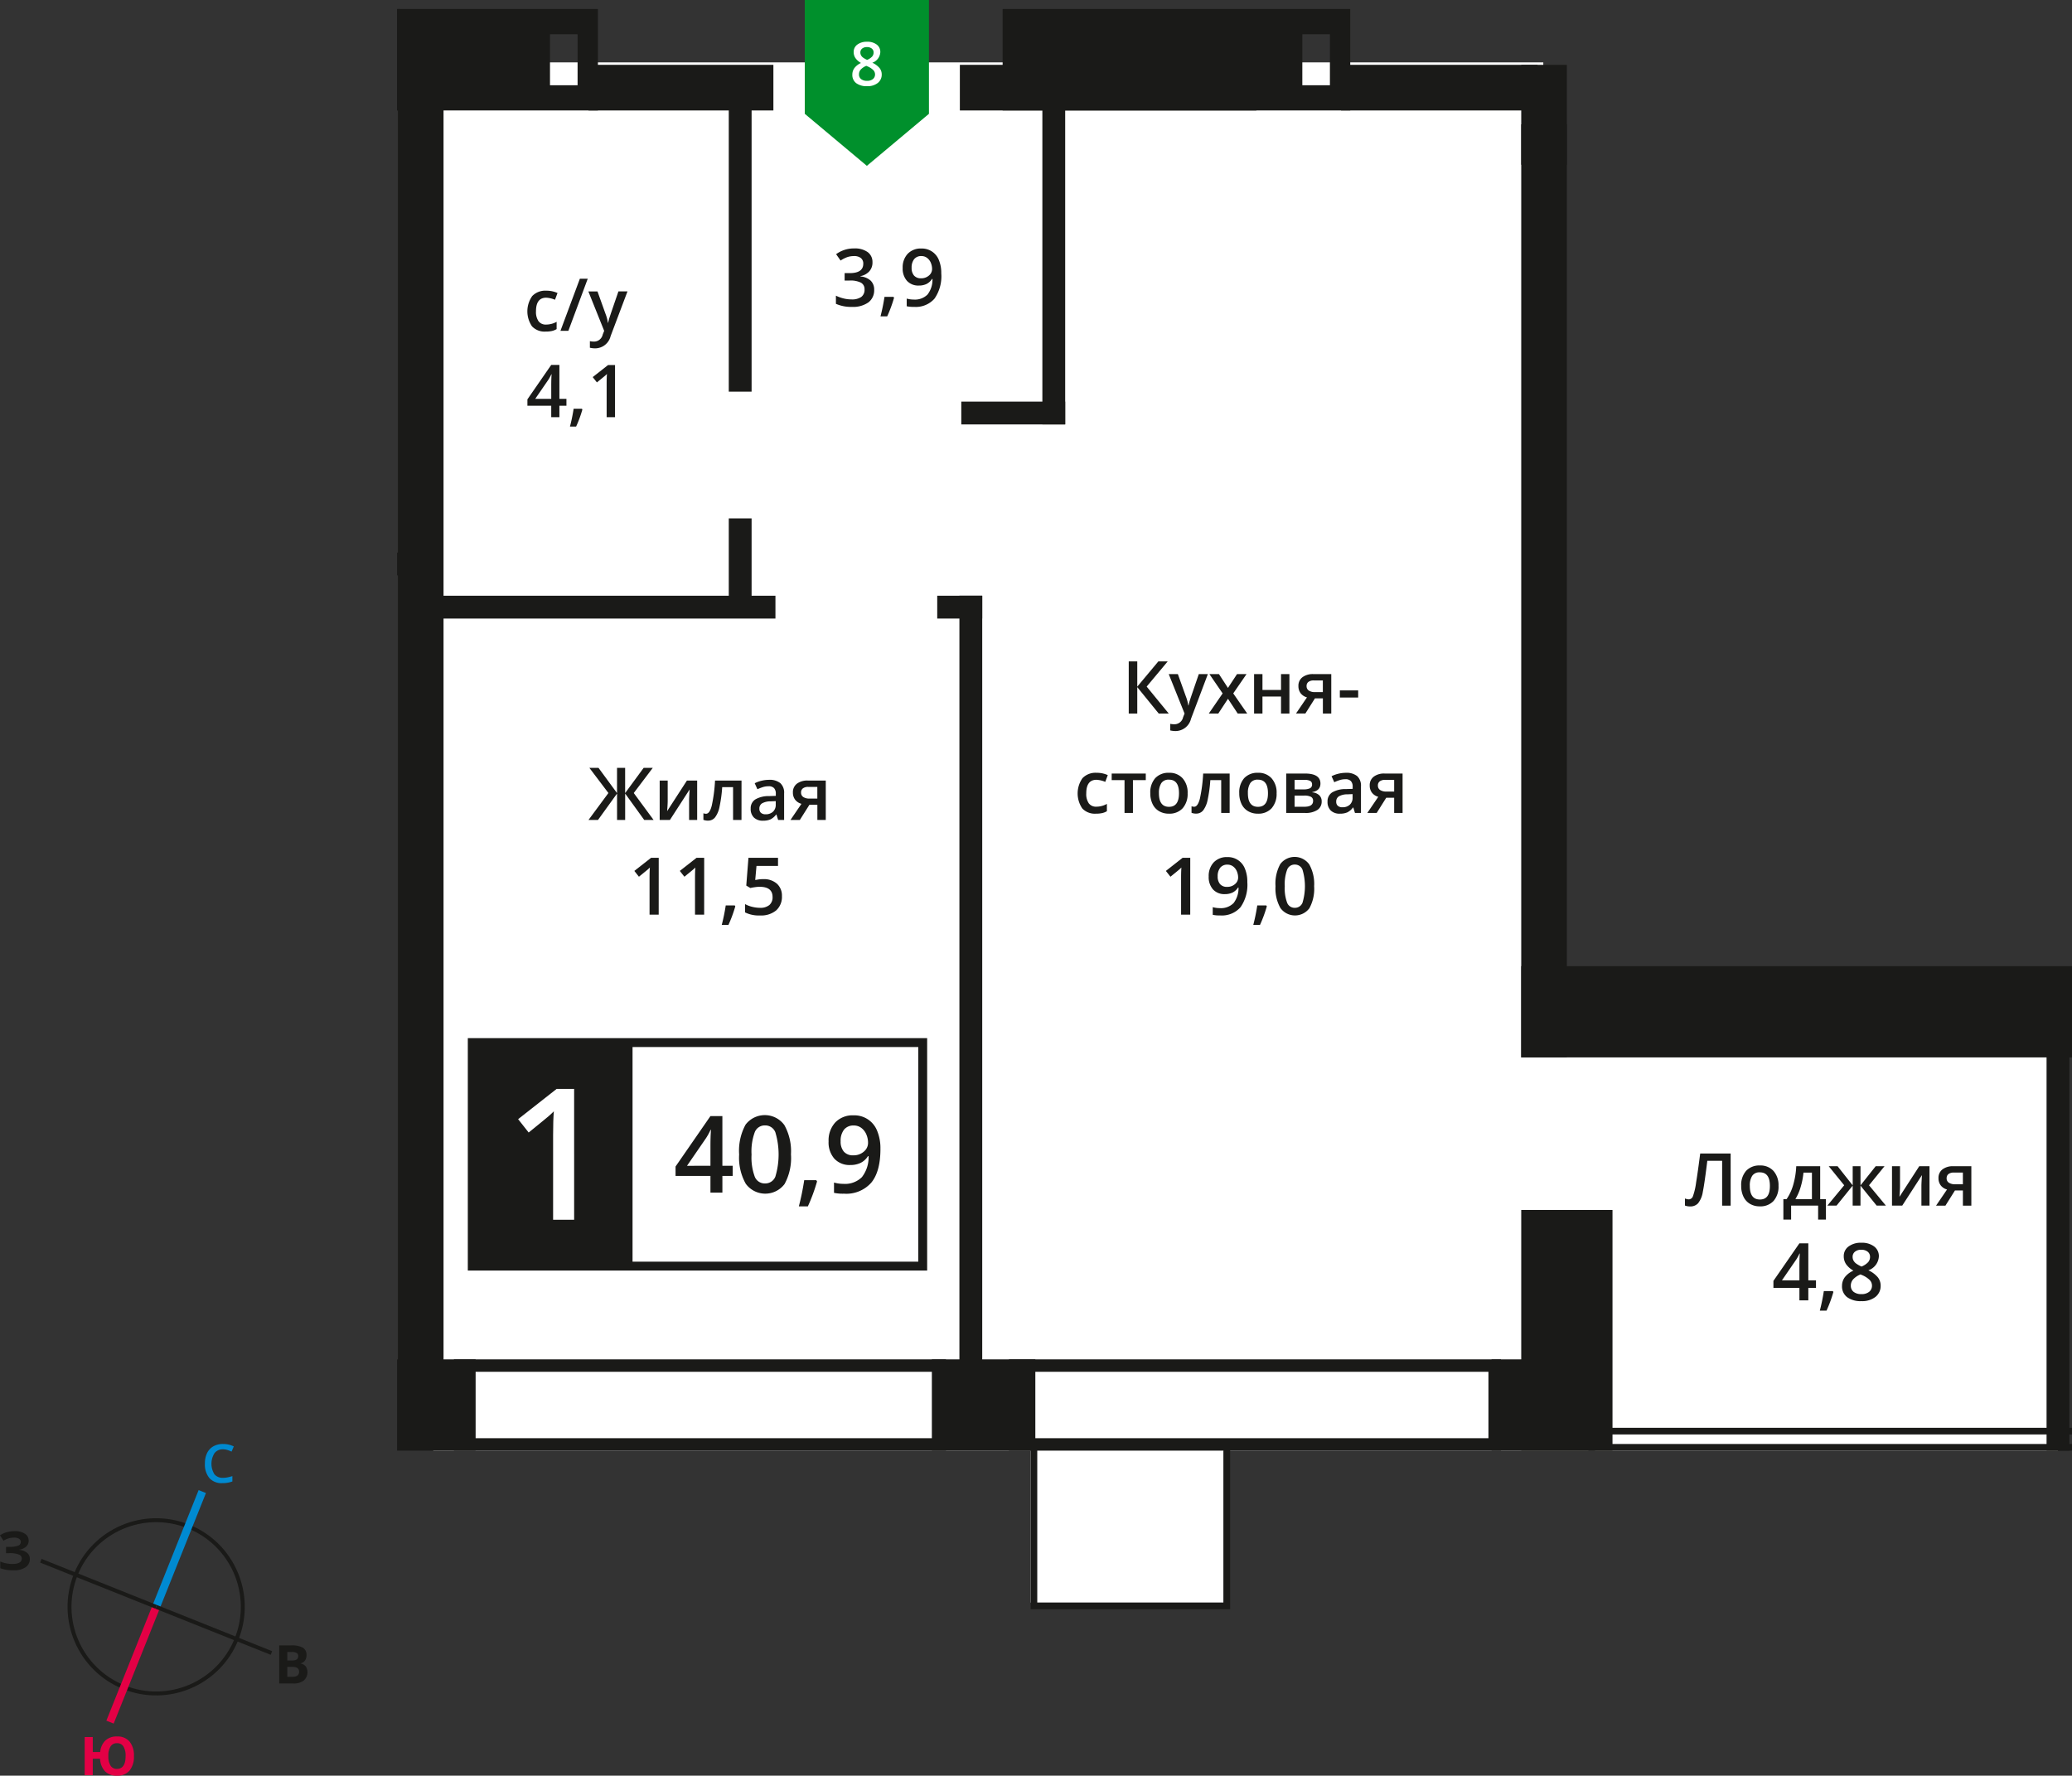 <svg id="Слой_1" data-name="Слой 1" xmlns="http://www.w3.org/2000/svg" viewBox="0 0 371.039 317.998"><rect x="0" y="0" width="371.039" height="317.998" fill="#333333" stroke="none"/><title>20b_1s_2f_#8</title><polygon points="368.527 259.784 276.363 259.784 263.729 259.784 219.098 259.784 219.098 287.004 184.557 287.004 184.557 259.784 77.591 259.784 77.591 11.172 276.363 11.172 276.363 186.361 368.527 186.361 368.527 259.784" style="fill:#fff;fill-rule:evenodd"/><rect x="75.906" y="106.688" width="62.955" height="4.086" style="fill:#1a1a18"/><rect x="71.107" y="98.962" width="2.754" height="4.086" style="fill:#1a1a18"/><rect x="172.141" y="71.923" width="18.605" height="4.086" style="fill:#1a1a18"/><rect x="167.832" y="106.687" width="8.058" height="4.086" style="fill:#1a1a18"/><rect x="130.504" y="92.837" width="4.086" height="16.879" style="fill:#1a1a18"/><rect x="186.66" y="17.103" width="4.086" height="58.906" style="fill:#1a1a18"/><rect x="171.804" y="106.687" width="4.086" height="144.926" style="fill:#1a1a18"/><rect x="366.484" y="179.623" width="4.086" height="80.161" style="fill:#1a1a18"/><rect x="130.504" y="16.955" width="4.086" height="53.186" style="fill:#1a1a18"/><rect x="105.385" y="11.611" width="33.109" height="8.171" style="fill:#1a1a18"/><rect x="171.885" y="11.611" width="53.101" height="8.171" style="fill:#1a1a18"/><rect x="240.146" y="11.611" width="35.186" height="8.171" style="fill:#1a1a18"/><rect x="272.412" y="22.268" width="8.171" height="167.097" style="fill:#1a1a18"/><rect x="272.412" y="11.611" width="8.171" height="17.891" style="fill:#1a1a18"/><rect x="71.254" y="7.971" width="8.172" height="245.402" style="fill:#1a1a18"/><rect x="272.412" y="173.023" width="98.627" height="16.342" style="fill:#1a1a18"/><rect x="166.87" y="243.442" width="18.53" height="16.342" style="fill:#1a1a18"/><rect x="71.107" y="243.442" width="14.064" height="16.342" style="fill:#1a1a18"/><rect x="267.098" y="243.442" width="18.53" height="16.342" style="fill:#1a1a18"/><path d="M210.08,365.573H126.455v11.889H210.08Zm-85.869-2.227h88.112v16.343H124.212Z" transform="translate(-42.927 -119.904)" style="fill:#1a1a18;fill-rule:evenodd"/><path d="M309.466,365.573H225.841v11.889h83.625ZM223.6,363.346H311.71v16.343H223.6Z" transform="translate(-42.927 -119.904)" style="fill:#1a1a18;fill-rule:evenodd"/><rect x="272.412" y="216.682" width="16.342" height="43.102" style="fill:#1a1a18"/><path d="M262.026,379.126H228.673v27.781h33.353Zm-33.947-1.189h35.135V408.1h-35.73V377.938Z" transform="translate(-42.927 -119.904)" style="fill:#1a1a18"/><polygon points="371.039 256.886 285.628 256.886 285.628 258.596 371.039 258.596 371.039 259.784 284.439 259.784 284.439 255.698 371.039 255.698 371.039 256.886" style="fill:#1a1a18;fill-rule:evenodd"/><path d="M276.139,135.172v-9.137h4.94v9.137Zm8.58,4.514H222.47V121.521h62.249Z" transform="translate(-42.927 -119.904)" style="fill:#1a1a18;fill-rule:evenodd"/><path d="M141.417,135.172v-9.137h4.94v9.137Zm8.58,4.514H114.034V121.521H150Z" transform="translate(-42.927 -119.904)" style="fill:#1a1a18;fill-rule:evenodd"/><rect x="71.107" y="1.618" width="0.589" height="18.165" style="fill:#1a1a18"/><polygon points="166.35 20.387 166.345 20.387 160.791 25.042 155.233 29.701 149.674 25.042 144.12 20.387 144.115 20.387 144.115 20.383 144.115 0 166.35 0 166.35 20.383 166.35 20.387" style="fill:#00902c;fill-rule:evenodd"/><path d="M198.173,128.336a1.309,1.309,0,0,0-.854.262.871.871,0,0,0-.324.713,1.025,1.025,0,0,0,.118.493,1.268,1.268,0,0,0,.338.394,4.03,4.03,0,0,0,.752.427,2.489,2.489,0,0,0,.9-.591,1.079,1.079,0,0,0,.262-.723.867.867,0,0,0-.326-.713,1.338,1.338,0,0,0-.866-.262m-1.425,4.882a1.027,1.027,0,0,0,.385.855,1.647,1.647,0,0,0,1.051.306,1.609,1.609,0,0,0,1.061-.317,1.051,1.051,0,0,0,.378-.855,1.1,1.1,0,0,0-.349-.785,3.285,3.285,0,0,0-1.06-.658l-.154-.069a2.726,2.726,0,0,0-1.007.676A1.285,1.285,0,0,0,196.748,133.218Zm1.436-5.837a2.739,2.739,0,0,1,1.743.506,1.632,1.632,0,0,1,.64,1.351,2.125,2.125,0,0,1-1.43,1.9,3.687,3.687,0,0,1,1.3.96,1.817,1.817,0,0,1,.383,1.125,1.885,1.885,0,0,1-.705,1.537,2.918,2.918,0,0,1-1.908.579,3.118,3.118,0,0,1-1.955-.541,1.831,1.831,0,0,1-.694-1.533,1.972,1.972,0,0,1,.363-1.163,3.022,3.022,0,0,1,1.188-.92,2.985,2.985,0,0,1-1.011-.9,1.912,1.912,0,0,1-.3-1.058,1.594,1.594,0,0,1,.662-1.342A2.786,2.786,0,0,1,198.184,127.381Z" transform="translate(-42.927 -119.904)" style="fill:#fff;fill-rule:evenodd"/><rect x="84.566" y="186.712" width="80.665" height="40.031" style="fill:#fff"/><path d="M207.363,307.411H128.29V345.85h79.073Zm-79.869-1.592h81.461v41.623H126.7V305.819Z" transform="translate(-42.927 -119.904)" style="fill:#1a1a18"/><path d="M195.82,321.464a2.134,2.134,0,0,0-1.751.743,3.216,3.216,0,0,0-.606,2.089,2.751,2.751,0,0,0,.565,1.837,2.121,2.121,0,0,0,1.716.67,2.739,2.739,0,0,0,1.872-.663,2.014,2.014,0,0,0,.756-1.554,3.809,3.809,0,0,0-.322-1.556,2.8,2.8,0,0,0-.9-1.145,2.2,2.2,0,0,0-1.327-.421m4.766,4.191q0,4.038-1.627,6.029a5.954,5.954,0,0,1-4.9,1.99,7.517,7.517,0,0,1-1.786-.15v-1.844a6.152,6.152,0,0,0,1.675.233,4.279,4.279,0,0,0,3.317-1.2,5.8,5.8,0,0,0,1.2-3.761h-.112a3.282,3.282,0,0,1-1.333,1.215,4.2,4.2,0,0,1-1.828.373,3.681,3.681,0,0,1-2.852-1.129,4.4,4.4,0,0,1-1.037-3.1,4.739,4.739,0,0,1,1.2-3.4,4.294,4.294,0,0,1,3.276-1.267A4.37,4.37,0,0,1,200,322.417,8.062,8.062,0,0,1,200.586,325.655Zm-11.35,5.821a31.515,31.515,0,0,1-1.646,4.475h-1.614a46.218,46.218,0,0,0,.96-4.689H189.1Zm-11.729-4.826a9.9,9.9,0,0,0,.577,3.991,1.916,1.916,0,0,0,1.837,1.2,1.939,1.939,0,0,0,1.847-1.215,13.823,13.823,0,0,0,0-7.949,1.937,1.937,0,0,0-1.847-1.228,1.915,1.915,0,0,0-1.837,1.206A9.975,9.975,0,0,0,177.507,326.65Zm7.059,0a9.735,9.735,0,0,1-1.145,5.292,4.324,4.324,0,0,1-6.96-.058,9.547,9.547,0,0,1-1.177-5.234,9.772,9.772,0,0,1,1.145-5.33,4.327,4.327,0,0,1,6.96.08A9.618,9.618,0,0,1,184.566,326.653Zm-14.421,2.026v-3.432c0-1.222.032-2.22.093-3h-.073a10.666,10.666,0,0,1-.823,1.5l-3.394,4.938Zm3.984,1.818h-1.844v2.986h-2.14V330.5H163.9V328.81l6.246-9.03h2.14v8.9h1.844Z" transform="translate(-42.927 -119.904)" style="fill:#1a1a18;fill-rule:evenodd"/><rect x="84.566" y="186.712" width="28.456" height="40.03" style="fill:#1a1a18"/><rect x="84.566" y="186.712" width="28.456" height="40.03" style="fill:none;stroke:#1a1a18;stroke-miterlimit:22.926;stroke-width:0.5px"/><path d="M145.741,338.344h-3.768V323.218q0-2.707.131-4.293c-.246.251-.547.536-.908.848s-1.553,1.291-3.6,2.947l-1.887-2.39,6.891-5.414h3.139Z" transform="translate(-42.927 -119.904)" style="fill:#fff;fill-rule:evenodd"/><path d="M186.376,261.833a.911.911,0,0,0,.412.815,1.978,1.978,0,0,0,1.1.27h1.4v-2.092h-1.634a1.514,1.514,0,0,0-.948.261.892.892,0,0,0-.333.745m-.218,4.916H184.48l1.966-2.891a2.114,2.114,0,0,1-1.124-.73,2.073,2.073,0,0,1-.407-1.307,1.886,1.886,0,0,1,.715-1.567,3.061,3.061,0,0,1,1.952-.564H190.8v7.06h-1.505v-2.719h-1.423Zm-6.121-1.02a1.852,1.852,0,0,0,1.312-.458,1.66,1.66,0,0,0,.495-1.281v-.615l-.907.039a3.074,3.074,0,0,0-1.54.355,1.075,1.075,0,0,0-.484.967.944.944,0,0,0,.281.732A1.21,1.21,0,0,0,180.038,265.729Zm2.233,1.02-.3-.98h-.05a2.878,2.878,0,0,1-1.028.878,3.26,3.26,0,0,1-1.327.233,2.243,2.243,0,0,1-1.623-.562,2.1,2.1,0,0,1-.584-1.591,1.866,1.866,0,0,1,.811-1.647,4.656,4.656,0,0,1,2.469-.606l1.22-.039v-.377a1.44,1.44,0,0,0-.316-1.013,1.289,1.289,0,0,0-.98-.335,3.367,3.367,0,0,0-1.04.159,8.013,8.013,0,0,0-.959.377l-.484-1.072a5.177,5.177,0,0,1,1.257-.458,5.764,5.764,0,0,1,1.288-.157,3.043,3.043,0,0,1,2.033.588,2.3,2.3,0,0,1,.687,1.846v4.757Zm-6.559,0H174.2v-5.883h-1.946a24.539,24.539,0,0,1-.484,3.549,4.6,4.6,0,0,1-.791,1.863,1.569,1.569,0,0,1-1.268.588,2.12,2.12,0,0,1-.824-.142v-1.176a1.356,1.356,0,0,0,.473.089c.436,0,.776-.488,1.026-1.464a27.645,27.645,0,0,0,.584-4.484h4.743Zm-13.215-7.06v3.619c0,.42-.035,1.041-.1,1.858l3.545-5.478h1.832v7.06h-1.445v-3.556c0-.2.013-.512.037-.95s.044-.758.059-.959l-3.532,5.465h-1.832v-7.06Zm-10.615,2.233-3.41-4.508h1.634l3.319,4.521v-4.521h1.451v4.521l3.318-4.521h1.634l-3.408,4.508,3.554,4.826H158.29l-3.414-4.73v4.73h-1.451v-4.73l-3.414,4.73h-1.7Z" transform="translate(-42.927 -119.904)" style="fill:#1a1a18;fill-rule:evenodd"/><path d="M179.611,277.345a3.488,3.488,0,0,1,2.439.816,2.855,2.855,0,0,1,.9,2.225,3.247,3.247,0,0,1-1.02,2.546,4.2,4.2,0,0,1-2.9.918,5.466,5.466,0,0,1-2.681-.551v-1.486a4.927,4.927,0,0,0,1.3.494,5.87,5.87,0,0,0,1.36.173,2.525,2.525,0,0,0,1.685-.494,1.8,1.8,0,0,0,.578-1.448q0-1.822-2.327-1.823a5.948,5.948,0,0,0-.808.067q-.481.064-.841.15l-.732-.433.39-4.975h5.294v1.454h-3.853l-.228,2.52.594-.1a5.851,5.851,0,0,1,.861-.055m-5.023,4.866a23.479,23.479,0,0,1-1.227,3.335h-1.2a34.379,34.379,0,0,0,.715-3.494h1.609Zm-5.576,1.495h-1.638v-6.575q0-1.177.057-1.866c-.107.109-.238.233-.395.368s-.675.561-1.564,1.281l-.82-1.039,3-2.353h1.364Zm-8.141,0h-1.638v-6.575q0-1.177.057-1.866c-.107.109-.238.233-.395.368s-.675.561-1.564,1.281l-.82-1.039,3-2.353h1.364Z" transform="translate(-42.927 -119.904)" style="fill:#1a1a18;fill-rule:evenodd"/><path d="M391.514,330.9a.911.911,0,0,0,.412.815,1.977,1.977,0,0,0,1.1.27h1.4v-2.092H392.8a1.514,1.514,0,0,0-.948.261.892.892,0,0,0-.333.745m-.218,4.916h-1.678l1.966-2.891a2.114,2.114,0,0,1-1.125-.73,2.073,2.073,0,0,1-.407-1.307,1.886,1.886,0,0,1,.715-1.567,3.061,3.061,0,0,1,1.953-.564h3.216v7.06H394.43v-2.719h-1.423Zm-8.132-7.06v3.619c0,.42-.035,1.041-.1,1.858l3.545-5.478h1.832v7.06H387v-3.556c0-.2.013-.512.037-.95s.044-.758.059-.959l-3.532,5.465h-1.832v-7.06Zm-8.474,3.427v-3.427h1.4v3.427l2.717-3.427h1.584l-2.776,3.414,3.024,3.645h-1.654l-2.9-3.58v3.58h-1.4v-3.58l-2.889,3.58h-1.647l3.018-3.645-2.769-3.414h1.584Zm-7.3,2.469V329.9h-1.516a13.088,13.088,0,0,1-.508,2.591,8.8,8.8,0,0,1-.941,2.155Zm2.51,3.661h-1.4v-2.5h-4.837v2.5h-1.386v-3.661h.575a8.794,8.794,0,0,0,1.2-2.606,14.084,14.084,0,0,0,.527-3.29h4.288v5.9H369.9Zm-13.633-6.04q0,2.445,1.806,2.445t1.789-2.445q0-2.419-1.8-2.419a1.537,1.537,0,0,0-1.37.625A3.18,3.18,0,0,0,356.271,332.27Zm5.14,0a3.861,3.861,0,0,1-.887,2.7,3.183,3.183,0,0,1-2.471.972,3.375,3.375,0,0,1-1.75-.447,2.94,2.94,0,0,1-1.17-1.286,4.372,4.372,0,0,1-.408-1.941,3.834,3.834,0,0,1,.88-2.682,3.2,3.2,0,0,1,2.484-.965,3.113,3.113,0,0,1,2.427.987A3.817,3.817,0,0,1,361.41,332.27Zm-8.57,3.543h-1.527v-8.027h-2.654q-.5,4.086-.806,5.561A4.316,4.316,0,0,1,347,335.4a1.862,1.862,0,0,1-1.456.558,2.478,2.478,0,0,1-.889-.159V334.53a1.764,1.764,0,0,0,.71.159.8.8,0,0,0,.717-.551,11.654,11.654,0,0,0,.569-2.443q.31-1.889.736-5.216h5.452Z" transform="translate(-42.927 -119.904)" style="fill:#1a1a18;fill-rule:evenodd"/><path d="M376.23,343.714a1.719,1.719,0,0,0-1.122.345,1.145,1.145,0,0,0-.426.937,1.349,1.349,0,0,0,.155.649,1.671,1.671,0,0,0,.444.518,5.3,5.3,0,0,0,.989.561,3.274,3.274,0,0,0,1.182-.777A1.42,1.42,0,0,0,377.8,345a1.139,1.139,0,0,0-.428-.937,1.758,1.758,0,0,0-1.138-.345m-1.873,6.418a1.35,1.35,0,0,0,.506,1.124,2.164,2.164,0,0,0,1.381.4,2.116,2.116,0,0,0,1.4-.416,1.382,1.382,0,0,0,.5-1.124,1.439,1.439,0,0,0-.459-1.032,4.312,4.312,0,0,0-1.393-.865l-.2-.09a3.579,3.579,0,0,0-1.324.889A1.689,1.689,0,0,0,374.357,350.132Zm1.887-7.673a3.6,3.6,0,0,1,2.292.666,2.144,2.144,0,0,1,.841,1.776,2.793,2.793,0,0,1-1.88,2.491,4.84,4.84,0,0,1,1.7,1.262,2.388,2.388,0,0,1,.5,1.479,2.479,2.479,0,0,1-.927,2.021,3.838,3.838,0,0,1-2.508.76,4.1,4.1,0,0,1-2.57-.711,2.408,2.408,0,0,1-.913-2.016,2.59,2.59,0,0,1,.478-1.528,3.967,3.967,0,0,1,1.562-1.21,3.924,3.924,0,0,1-1.329-1.177,2.512,2.512,0,0,1-.4-1.39,2.1,2.1,0,0,1,.87-1.764A3.664,3.664,0,0,1,376.244,342.459Zm-5.011,8.816a23.478,23.478,0,0,1-1.227,3.335h-1.2a34.373,34.373,0,0,0,.715-3.494h1.609Zm-6.085-2.085v-2.557c0-.911.024-1.655.069-2.237h-.055a7.933,7.933,0,0,1-.613,1.115l-2.529,3.679Zm2.969,1.355h-1.374v2.225h-1.595v-2.225h-4.654v-1.258l4.654-6.729h1.595v6.632h1.374Z" transform="translate(-42.927 -119.904)" style="fill:#1a1a18;fill-rule:evenodd"/><path d="M153.061,194.613h-1.5v-6.027q0-1.079.052-1.71c-.1.1-.218.214-.362.338s-.619.514-1.434,1.174l-.752-.952,2.746-2.157h1.251Zm-5.844-1.371a21.537,21.537,0,0,1-1.124,3.057h-1.1a31.578,31.578,0,0,0,.656-3.2h1.475Zm-5.578-1.911v-2.345c0-.835.022-1.516.063-2.05h-.05a7.3,7.3,0,0,1-.562,1.022l-2.318,3.373Zm2.721,1.242H143.1v2.04h-1.462v-2.04h-4.266v-1.152l4.266-6.168H143.1v6.079h1.259Z" transform="translate(-42.927 -119.904)" style="fill:#1a1a18;fill-rule:evenodd"/><path d="M148.286,172.094h1.634l1.436,4a7.619,7.619,0,0,1,.433,1.608h.05a6.7,6.7,0,0,1,.211-.852q.154-.5,1.621-4.759h1.621l-3.018,8a2.865,2.865,0,0,1-2.745,2.2,4.329,4.329,0,0,1-.969-.109V181a3.581,3.581,0,0,0,.771.076,1.579,1.579,0,0,0,1.525-1.258l.262-.664Zm-.111-2.275-3.471,9.335h-1.416l3.477-9.335Zm-7.545,9.465a3.083,3.083,0,0,1-2.434-.937,4.745,4.745,0,0,1,.039-5.426,3.227,3.227,0,0,1,2.517-.959,4.725,4.725,0,0,1,2.011.416l-.453,1.209a4.558,4.558,0,0,0-1.571-.37q-1.831,0-1.83,2.431a2.914,2.914,0,0,0,.456,1.783,1.579,1.579,0,0,0,1.338.6,3.83,3.83,0,0,0,1.9-.5v1.312a2.918,2.918,0,0,1-.859.34A5.2,5.2,0,0,1,140.63,179.284Z" transform="translate(-42.927 -119.904)" style="fill:#1a1a18;fill-rule:evenodd"/><path d="M207.931,165.761a1.592,1.592,0,0,0-1.305.554,2.4,2.4,0,0,0-.452,1.557,2.051,2.051,0,0,0,.421,1.369,1.581,1.581,0,0,0,1.279.5,2.041,2.041,0,0,0,1.4-.494,1.5,1.5,0,0,0,.563-1.158,2.838,2.838,0,0,0-.24-1.16,2.088,2.088,0,0,0-.673-.853,1.639,1.639,0,0,0-.989-.314m3.551,3.124a7,7,0,0,1-1.212,4.493,4.437,4.437,0,0,1-3.648,1.483,5.6,5.6,0,0,1-1.331-.112v-1.374a4.58,4.58,0,0,0,1.248.173,3.189,3.189,0,0,0,2.472-.891,4.323,4.323,0,0,0,.892-2.8h-.083a2.447,2.447,0,0,1-.993.906,3.125,3.125,0,0,1-1.362.278,2.744,2.744,0,0,1-2.125-.841,3.284,3.284,0,0,1-.772-2.311,3.532,3.532,0,0,1,.9-2.536,3.2,3.2,0,0,1,2.441-.944,3.256,3.256,0,0,1,3.143,2.066A6.012,6.012,0,0,1,211.482,168.884Zm-8.458,4.338a23.481,23.481,0,0,1-1.227,3.335h-1.2a34.373,34.373,0,0,0,.715-3.494h1.609Zm-3.863-6.347a2.355,2.355,0,0,1-.563,1.612,2.849,2.849,0,0,1-1.59.867v.055a3.075,3.075,0,0,1,1.84.763,2.185,2.185,0,0,1,.613,1.621,2.692,2.692,0,0,1-1.039,2.268,4.753,4.753,0,0,1-2.952.8,6.632,6.632,0,0,1-2.857-.551v-1.457a6.539,6.539,0,0,0,1.372.495,5.965,5.965,0,0,0,1.4.173,2.937,2.937,0,0,0,1.769-.44,1.585,1.585,0,0,0,.585-1.357,1.294,1.294,0,0,0-.646-1.2,4.151,4.151,0,0,0-2.035-.383h-.885v-1.327h.9q2.439,0,2.439-1.685a1.251,1.251,0,0,0-.426-1.013,1.924,1.924,0,0,0-1.255-.354,3.8,3.8,0,0,0-1.115.164,5.284,5.284,0,0,0-1.267.637l-.8-1.141a5.336,5.336,0,0,1,3.252-1.029,3.888,3.888,0,0,1,2.406.661A2.17,2.17,0,0,1,199.162,166.876Z" transform="translate(-42.927 -119.904)" style="fill:#1a1a18;fill-rule:evenodd"/><path d="M289.673,260.576a.911.911,0,0,0,.412.815,1.977,1.977,0,0,0,1.1.27h1.4v-2.092h-1.634a1.514,1.514,0,0,0-.948.261.892.892,0,0,0-.333.745m-.218,4.916h-1.678l1.966-2.891a2.114,2.114,0,0,1-1.125-.73,2.072,2.072,0,0,1-.407-1.307,1.886,1.886,0,0,1,.715-1.567,3.061,3.061,0,0,1,1.952-.564h3.216v7.06h-1.505v-2.719h-1.423Zm-6.121-1.02a1.852,1.852,0,0,0,1.312-.458,1.66,1.66,0,0,0,.495-1.281v-.615l-.906.039a3.073,3.073,0,0,0-1.54.355,1.074,1.074,0,0,0-.484.967.944.944,0,0,0,.281.732A1.21,1.21,0,0,0,283.335,264.472Zm2.234,1.02-.3-.98h-.05a2.877,2.877,0,0,1-1.028.878,3.258,3.258,0,0,1-1.327.233,2.243,2.243,0,0,1-1.623-.562,2.1,2.1,0,0,1-.584-1.591,1.866,1.866,0,0,1,.811-1.647,4.657,4.657,0,0,1,2.469-.606l1.22-.039V260.8a1.44,1.44,0,0,0-.316-1.013,1.289,1.289,0,0,0-.98-.335,3.366,3.366,0,0,0-1.039.159,8.031,8.031,0,0,0-.959.377l-.484-1.072a5.177,5.177,0,0,1,1.257-.458,5.763,5.763,0,0,1,1.288-.157,3.043,3.043,0,0,1,2.033.588,2.3,2.3,0,0,1,.686,1.846v4.757Zm-7.685-5.122a.65.65,0,0,0-.329-.612,2.028,2.028,0,0,0-.978-.187h-1.819v1.7h1.6a2.662,2.662,0,0,0,1.144-.194A.719.719,0,0,0,277.883,260.369Zm.185,2.95a.759.759,0,0,0-.395-.725,2.594,2.594,0,0,0-1.187-.214h-1.73v2h1.767Q278.07,264.38,278.069,263.319Zm1.316-3.081q0,1.252-1.462,1.514v.05a2.087,2.087,0,0,1,1.251.517,1.453,1.453,0,0,1,.433,1.092,1.768,1.768,0,0,1-.763,1.541,3.822,3.822,0,0,1-2.218.54h-3.371v-7.06h3.358Q279.384,258.432,279.384,260.238Zm-12.991,1.71q0,2.445,1.806,2.445t1.789-2.445q0-2.419-1.8-2.418a1.537,1.537,0,0,0-1.371.625A3.18,3.18,0,0,0,266.394,261.948Zm5.14,0a3.861,3.861,0,0,1-.887,2.7,3.183,3.183,0,0,1-2.471.972,3.375,3.375,0,0,1-1.75-.447,2.94,2.94,0,0,1-1.17-1.285,4.372,4.372,0,0,1-.408-1.941,3.834,3.834,0,0,1,.88-2.682,3.2,3.2,0,0,1,2.484-.965,3.113,3.113,0,0,1,2.427.987A3.817,3.817,0,0,1,271.534,261.948Zm-8.406,3.543h-1.514v-5.883h-1.946a24.526,24.526,0,0,1-.484,3.549,4.6,4.6,0,0,1-.791,1.863,1.569,1.569,0,0,1-1.268.588,2.12,2.12,0,0,1-.823-.142v-1.176a1.356,1.356,0,0,0,.473.089c.436,0,.776-.488,1.026-1.464a27.651,27.651,0,0,0,.584-4.484h4.743Zm-12.666-3.543q0,2.445,1.806,2.445,1.791,0,1.789-2.445,0-2.419-1.8-2.418a1.537,1.537,0,0,0-1.37.625A3.18,3.18,0,0,0,250.462,261.948Zm5.14,0a3.861,3.861,0,0,1-.887,2.7,3.183,3.183,0,0,1-2.471.972,3.376,3.376,0,0,1-1.75-.447,2.941,2.941,0,0,1-1.17-1.285,4.372,4.372,0,0,1-.408-1.941,3.834,3.834,0,0,1,.88-2.682,3.2,3.2,0,0,1,2.484-.965,3.113,3.113,0,0,1,2.427.987A3.817,3.817,0,0,1,255.6,261.948Zm-7.493-3.517v1.177h-2.3v5.883H244.3v-5.883H242v-1.177Zm-8.936,7.19a3.083,3.083,0,0,1-2.434-.937,4.745,4.745,0,0,1,.039-5.426,3.227,3.227,0,0,1,2.517-.959,4.723,4.723,0,0,1,2.011.416l-.453,1.209a4.56,4.56,0,0,0-1.571-.37q-1.83,0-1.83,2.432a2.915,2.915,0,0,0,.455,1.782,1.579,1.579,0,0,0,1.338.6,3.83,3.83,0,0,0,1.9-.5v1.312a2.92,2.92,0,0,1-.859.34A5.2,5.2,0,0,1,239.173,265.622Zm43.687-20.8v-1.281h3.284v1.281Zm-5.955-2.053a.911.911,0,0,0,.412.815,1.978,1.978,0,0,0,1.1.27h1.4v-2.092h-1.634a1.513,1.513,0,0,0-.948.261A.891.891,0,0,0,276.9,242.772Zm-.218,4.916h-1.678l1.966-2.891a2.115,2.115,0,0,1-1.125-.73,2.073,2.073,0,0,1-.407-1.307,1.886,1.886,0,0,1,.715-1.567,3.061,3.061,0,0,1,1.952-.564h3.216v7.06H279.82v-2.719H278.4ZM269,240.628v2.837h3.325v-2.837h1.5v7.06h-1.5v-3.046H269v3.046h-1.5v-7.06Zm-7.131,3.454-2.368-3.454h1.71l1.61,2.471,1.623-2.471h1.7l-2.375,3.454,2.5,3.606h-1.7l-1.743-2.643-1.736,2.643h-1.7Zm-9.653-3.454h1.634l1.436,4a7.618,7.618,0,0,1,.433,1.608h.05a6.7,6.7,0,0,1,.211-.852q.154-.5,1.621-4.759h1.621l-3.018,8a2.865,2.865,0,0,1-2.745,2.2,4.33,4.33,0,0,1-.969-.109v-1.183a3.582,3.582,0,0,0,.771.076,1.579,1.579,0,0,0,1.525-1.257l.262-.664Zm0,7.06h-1.793l-3.842-4.73v4.73h-1.527v-9.335h1.527v4.521l3.776-4.521h1.674l-3.765,4.508Z" transform="translate(-42.927 -119.904)" style="fill:#1a1a18;fill-rule:evenodd"/><path d="M272.994,278.614a7.373,7.373,0,0,0,.43,2.974,1.427,1.427,0,0,0,1.369.891,1.445,1.445,0,0,0,1.376-.906,10.3,10.3,0,0,0,0-5.923,1.443,1.443,0,0,0-1.376-.915,1.427,1.427,0,0,0-1.369.9,7.426,7.426,0,0,0-.43,2.981m5.26,0a7.253,7.253,0,0,1-.853,3.943,3.222,3.222,0,0,1-5.187-.043,7.116,7.116,0,0,1-.877-3.9,7.282,7.282,0,0,1,.854-3.972,3.224,3.224,0,0,1,5.187.059A7.167,7.167,0,0,1,278.254,278.617Zm-8.472,3.594a23.466,23.466,0,0,1-1.227,3.335h-1.2a34.379,34.379,0,0,0,.716-3.494h1.609Zm-7.045-7.462a1.592,1.592,0,0,0-1.305.554,2.4,2.4,0,0,0-.452,1.557,2.051,2.051,0,0,0,.421,1.369,1.581,1.581,0,0,0,1.279.5,2.042,2.042,0,0,0,1.4-.494,1.5,1.5,0,0,0,.563-1.158,2.837,2.837,0,0,0-.24-1.16,2.088,2.088,0,0,0-.673-.854A1.64,1.64,0,0,0,262.737,274.749Zm3.551,3.123a7,7,0,0,1-1.212,4.493,4.437,4.437,0,0,1-3.648,1.483,5.6,5.6,0,0,1-1.331-.112v-1.374a4.58,4.58,0,0,0,1.248.174,3.189,3.189,0,0,0,2.472-.891,4.321,4.321,0,0,0,.892-2.8h-.083a2.447,2.447,0,0,1-.994.906,3.126,3.126,0,0,1-1.362.278,2.744,2.744,0,0,1-2.125-.841,3.283,3.283,0,0,1-.773-2.311,3.532,3.532,0,0,1,.9-2.536,3.2,3.2,0,0,1,2.441-.944,3.256,3.256,0,0,1,3.142,2.066A6.01,6.01,0,0,1,266.288,277.873Zm-10.223,5.833h-1.638v-6.575q0-1.177.057-1.866c-.107.109-.238.233-.395.368s-.675.561-1.564,1.281l-.82-1.039,3-2.353h1.364Z" transform="translate(-42.927 -119.904)" style="fill:#1a1a18;fill-rule:evenodd"/><circle cx="70.889" cy="407.666" r="15.512" transform="translate(-376.862 202.121) rotate(-68.191)" style="fill:none;stroke:#1a1a18;stroke-miterlimit:22.926;stroke-width:0.705px"/><line x1="36.223" y1="267.117" x2="27.962" y2="287.762" style="fill:none;stroke:#008ad1;stroke-miterlimit:22.926;stroke-width:1.41px"/><line x1="19.701" y1="308.407" x2="27.962" y2="287.762" style="fill:none;stroke:#e30045;stroke-miterlimit:22.926;stroke-width:1.41px"/><line x1="7.316" y1="279.502" x2="27.961" y2="287.763" style="fill:none;stroke:#1a1a18;stroke-miterlimit:22.926;stroke-width:0.705px"/><line x1="48.606" y1="296.025" x2="27.961" y2="287.763" style="fill:none;stroke:#1a1a18;stroke-miterlimit:22.926;stroke-width:0.705px"/><path d="M82.855,379.455a1.838,1.838,0,0,0-1.512.682,3.571,3.571,0,0,0-.021,3.779,1.87,1.87,0,0,0,1.533.644,4.039,4.039,0,0,0,.841-.086c.271-.058.553-.132.844-.221v.959a5.119,5.119,0,0,1-1.819.3,2.908,2.908,0,0,1-2.3-.908,3.8,3.8,0,0,1-.8-2.6A4.2,4.2,0,0,1,80,380.146a2.772,2.772,0,0,1,1.128-1.222,3.407,3.407,0,0,1,1.732-.425,4.311,4.311,0,0,1,1.934.438l-.4.929a5.664,5.664,0,0,0-.732-.287,2.616,2.616,0,0,0-.811-.124" transform="translate(-42.927 -119.904)" style="fill:#008ad1"/><path d="M62.331,434.386a3.089,3.089,0,0,0,.392,1.721,1.293,1.293,0,0,0,1.144.581q1.549,0,1.55-2.3a3.148,3.148,0,0,0-.386-1.722,1.284,1.284,0,0,0-1.147-.583,1.312,1.312,0,0,0-1.16.583,3.09,3.09,0,0,0-.393,1.722m4.579,0a3.874,3.874,0,0,1-.785,2.6,2.814,2.814,0,0,1-2.257.918,2.863,2.863,0,0,1-2.123-.778,3.492,3.492,0,0,1-.9-2.262H59.539v2.944H58.092v-6.825h1.447v2.676h1.335a3.234,3.234,0,0,1,.927-2.064,2.92,2.92,0,0,1,2.076-.717,2.8,2.8,0,0,1,2.254.915A3.889,3.889,0,0,1,66.91,434.386Z" transform="translate(-42.927 -119.904)" style="fill:#e30045"/><path d="M94.373,418.413v1.778h.943a1.392,1.392,0,0,0,.883-.229.838.838,0,0,0,.285-.7q0-.848-1.214-.849Zm0-1.147h.841a1.543,1.543,0,0,0,.852-.181.684.684,0,0,0,.263-.6.6.6,0,0,0-.287-.564,1.852,1.852,0,0,0-.908-.17h-.761Zm-1.447-2.7H95.05a4.088,4.088,0,0,1,2.107.413,1.438,1.438,0,0,1,.657,1.316,1.657,1.657,0,0,1-.287,1,1.146,1.146,0,0,1-.763.472v.046a1.507,1.507,0,0,1,.935.542,1.968,1.968,0,0,1-.387,2.511,2.911,2.911,0,0,1-1.832.523H92.927Z" transform="translate(-42.927 -119.904)" style="fill:#1a1a18"/><path d="M48.062,395.8a1.411,1.411,0,0,1-.467,1.088,2.307,2.307,0,0,1-1.265.546v.027a2.577,2.577,0,0,1,1.44.519,1.378,1.378,0,0,1,.5,1.105,1.731,1.731,0,0,1-.763,1.49,3.567,3.567,0,0,1-2.112.547,6.506,6.506,0,0,1-2.412-.37V399.54a4.38,4.38,0,0,0,1.029.328,5.6,5.6,0,0,0,1.1.119q1.721,0,1.722-1a.765.765,0,0,0-.552-.694,4.275,4.275,0,0,0-1.636-.243h-.64v-1.128h.575a4.425,4.425,0,0,0,1.577-.205.7.7,0,0,0,.494-.682.641.641,0,0,0-.309-.559,1.69,1.69,0,0,0-.932-.208,3.474,3.474,0,0,0-1.857.556l-.631-.967a4.282,4.282,0,0,1,1.238-.566,5.481,5.481,0,0,1,1.451-.18,3.049,3.049,0,0,1,1.781.467,1.434,1.434,0,0,1,.664,1.227" transform="translate(-42.927 -119.904)" style="fill:#1a1a18"/></svg>